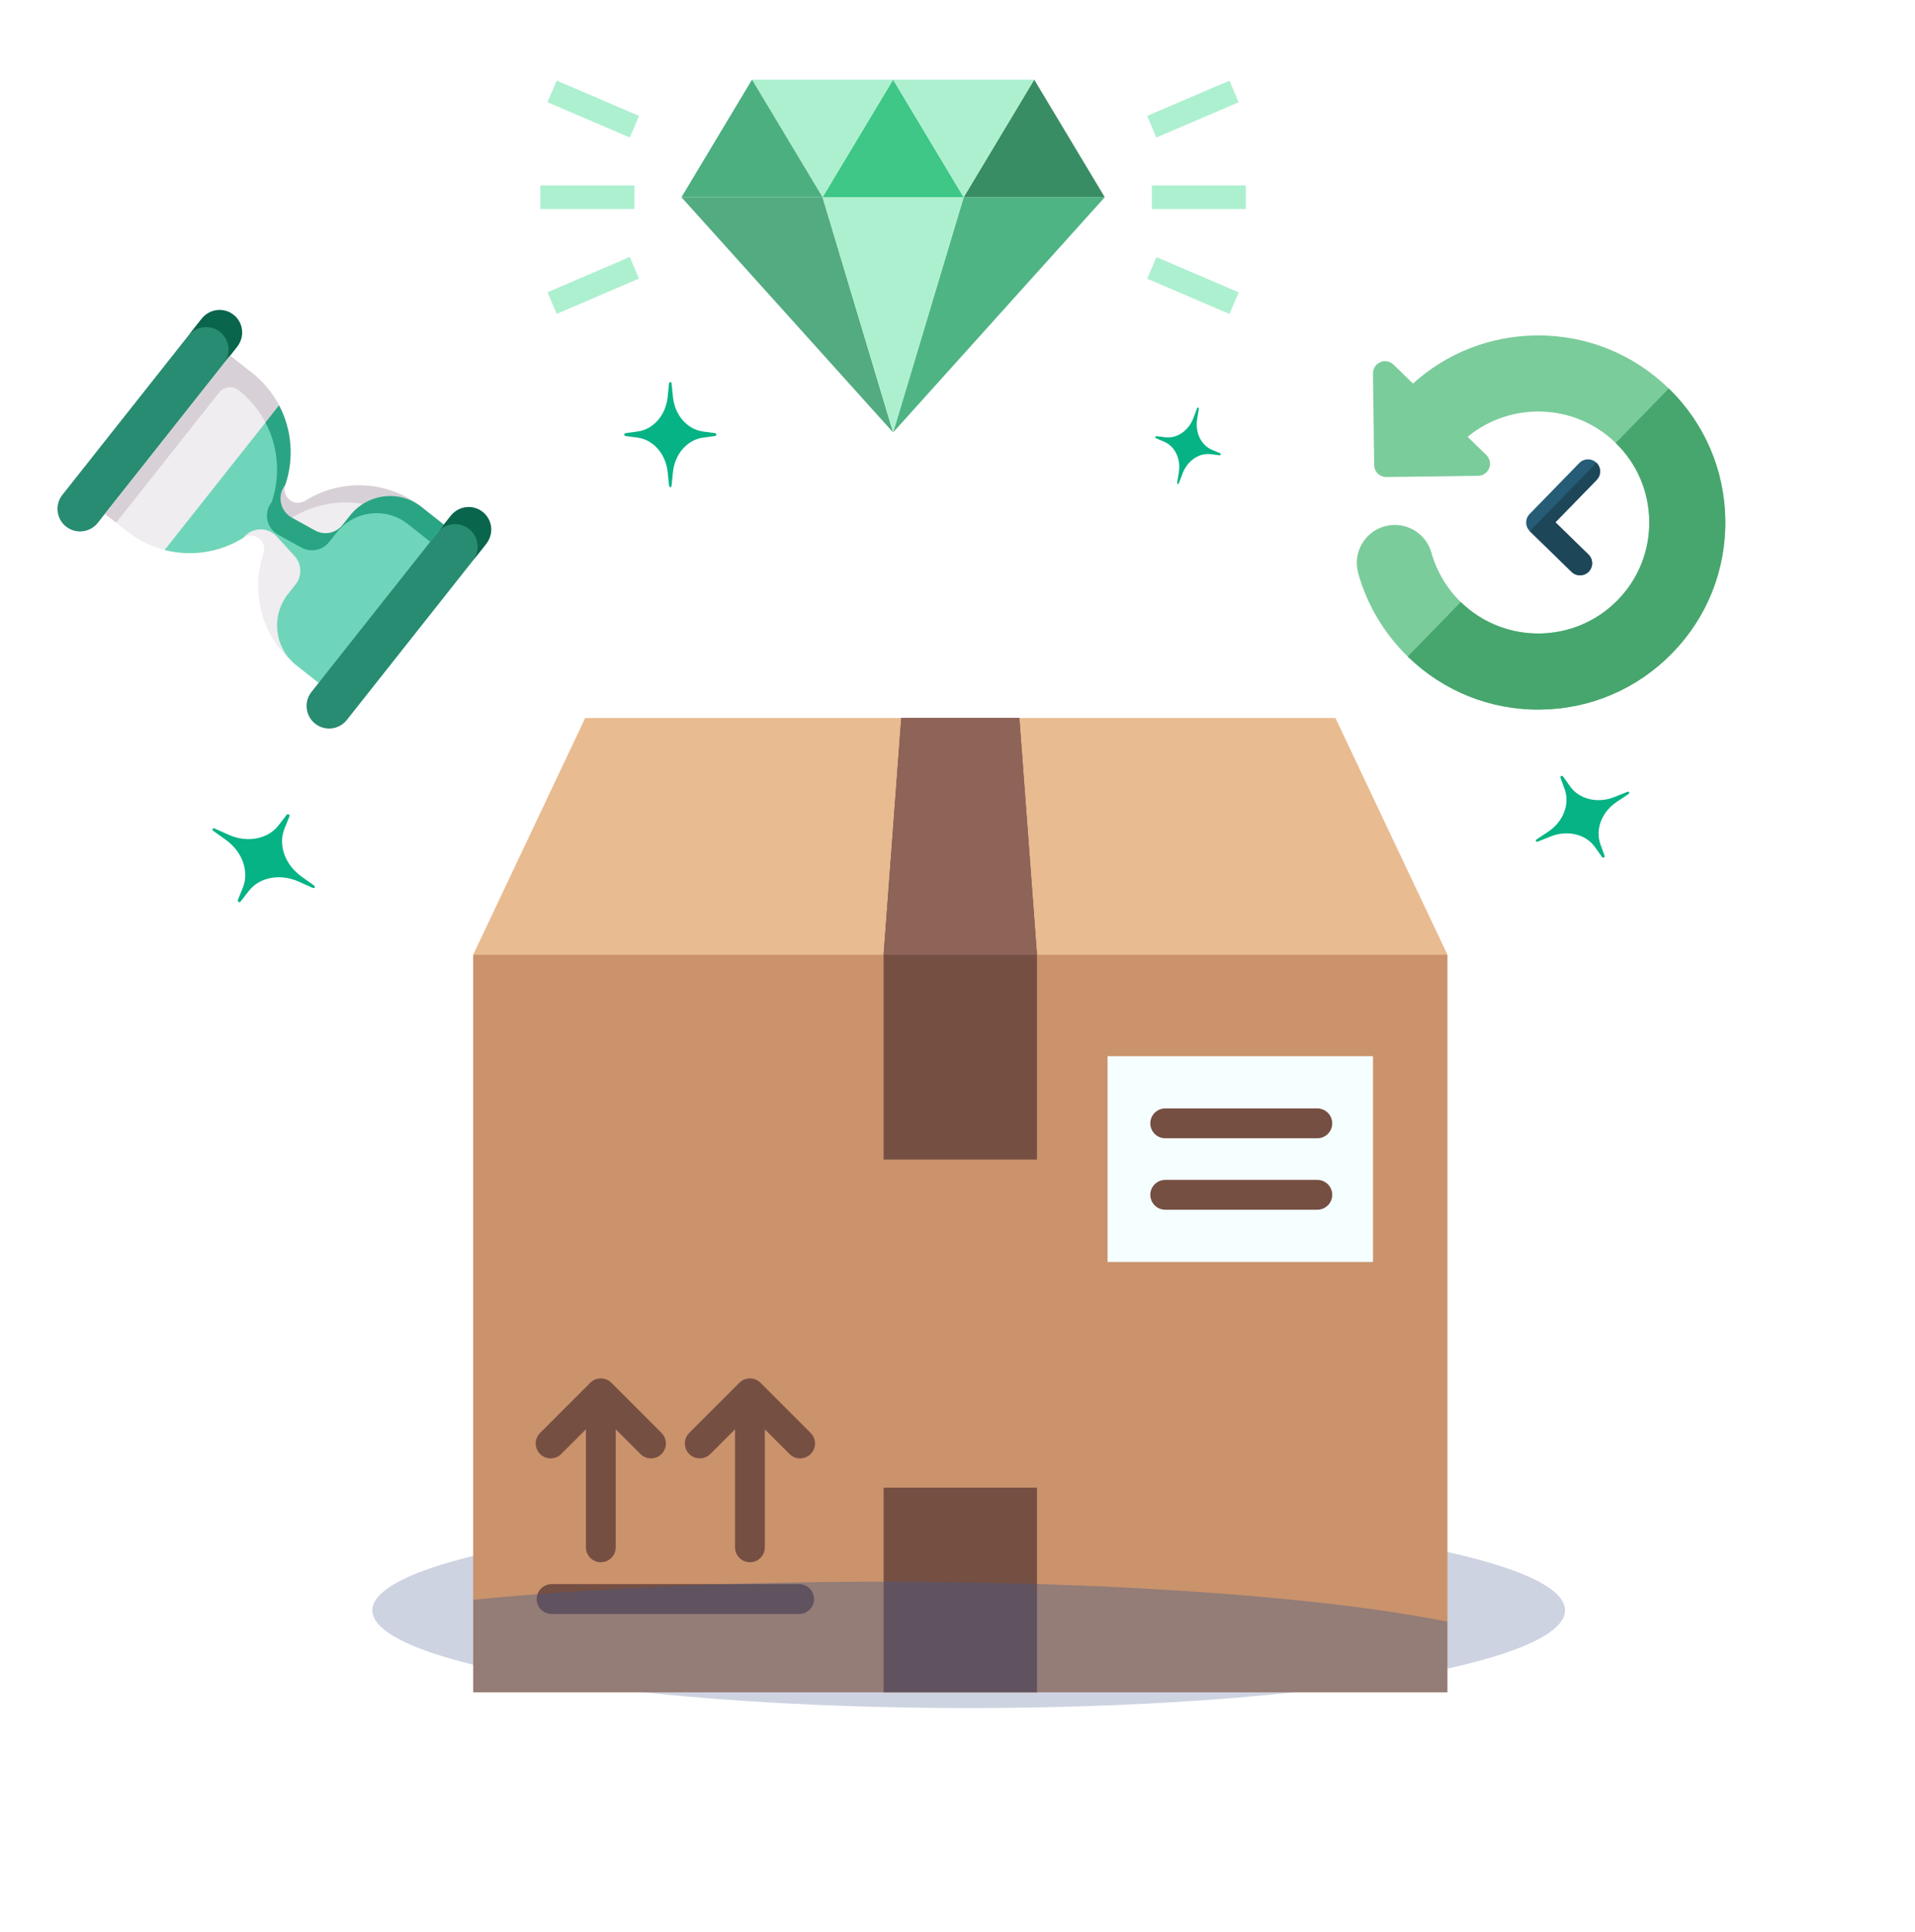 <svg width="114" height="115" viewBox="0 0 114 115" fill="none" xmlns="http://www.w3.org/2000/svg">
<g filter="url(#filter0_f_731_3706)">
<ellipse cx="57.667" cy="95.855" rx="35.5" ry="5.82" fill="#3E588A" fill-opacity="0.26"/>
</g>
<g clip-path="url(#clip0_731_3706)">
<path d="M28.168 56.833L34.836 42.74H79.498L86.167 56.833L59.424 64.645" fill="#E9BB91"/>
<path d="M86.166 56.834H28.167V100.74H86.166V56.834Z" fill="#CA936C"/>
<path d="M61.732 56.834V69.022H52.602V56.834L53.652 42.74H60.682L61.732 56.834Z" fill="#764F43"/>
<path d="M61.731 88.551H52.602V100.739H61.731V88.551Z" fill="#764F43"/>
<path d="M52.602 56.833L53.652 42.74H60.682L61.732 56.833" fill="#8E6459"/>
<path d="M33.407 86.552L34.879 85.081V92.106C34.879 92.597 35.276 92.994 35.767 92.994C36.257 92.994 36.654 92.597 36.654 92.106V85.081L38.126 86.552C38.299 86.725 38.526 86.812 38.753 86.812C38.98 86.812 39.208 86.725 39.381 86.552C39.728 86.205 39.728 85.643 39.381 85.296L36.395 82.309C36.228 82.143 36.002 82.049 35.767 82.049C35.531 82.049 35.306 82.143 35.139 82.309L32.152 85.296C31.805 85.643 31.805 86.205 32.152 86.552C32.499 86.898 33.061 86.898 33.407 86.552Z" fill="#764F43"/>
<path d="M42.285 86.552L43.756 85.081V92.106C43.756 92.597 44.153 92.994 44.643 92.994C45.134 92.994 45.531 92.597 45.531 92.106V85.081L47.002 86.552C47.176 86.725 47.403 86.812 47.63 86.812C47.857 86.812 48.084 86.725 48.258 86.552C48.605 86.205 48.605 85.643 48.258 85.296L45.271 82.31C45.105 82.143 44.879 82.05 44.644 82.05C44.408 82.05 44.182 82.143 44.016 82.31L41.029 85.296C40.682 85.643 40.682 86.205 41.029 86.552C41.376 86.898 41.938 86.898 42.285 86.552Z" fill="#764F43"/>
<path d="M47.573 94.296H32.837C32.347 94.296 31.949 94.694 31.949 95.184C31.949 95.674 32.347 96.072 32.837 96.072H47.573C48.063 96.072 48.46 95.674 48.46 95.184C48.46 94.694 48.063 94.296 47.573 94.296Z" fill="#764F43"/>
<path d="M81.734 62.87H65.933V75.12H81.734V62.87Z" fill="#F5FFFF"/>
<path d="M78.42 67.756H69.366C68.875 67.756 68.478 67.358 68.478 66.868C68.478 66.378 68.875 65.98 69.366 65.98H78.42C78.911 65.98 79.308 66.378 79.308 66.868C79.308 67.358 78.911 67.756 78.42 67.756Z" fill="#764F43"/>
<path d="M78.42 72.01H69.366C68.876 72.01 68.478 71.612 68.478 71.122C68.478 70.632 68.876 70.234 69.366 70.234H78.42C78.911 70.234 79.308 70.632 79.308 71.122C79.308 71.612 78.911 72.01 78.42 72.01Z" fill="#764F43"/>
<g filter="url(#filter1_f_731_3706)">
<ellipse cx="52.553" cy="99.422" rx="40.205" ry="5.273" fill="#3E588A" fill-opacity="0.38"/>
</g>
</g>
<path d="M94.562 33.01L92.591 31.089L95.049 28.566C95.327 28.281 95.321 27.825 95.036 27.547C94.751 27.269 94.295 27.275 94.017 27.56L91.056 30.6C90.779 30.885 90.785 31.341 91.07 31.619L93.557 34.041C93.842 34.319 94.298 34.313 94.575 34.028C94.853 33.743 94.847 33.287 94.562 33.01Z" fill="#265C76"/>
<path d="M102.708 30.958C102.67 27.983 101.475 25.202 99.344 23.126C97.213 21.05 94.402 19.929 91.427 19.968C88.694 20.003 86.124 21.015 84.115 22.832L82.956 21.703C82.748 21.5 82.437 21.443 82.169 21.558C81.902 21.673 81.73 21.938 81.733 22.229L81.805 27.684C81.807 27.875 81.885 28.058 82.022 28.191C82.159 28.324 82.343 28.398 82.534 28.395L87.99 28.324C88.281 28.32 88.541 28.141 88.65 27.87C88.757 27.6 88.692 27.291 88.483 27.088L87.369 26.002C89.934 23.885 93.749 23.995 96.185 26.369C97.45 27.601 98.159 29.251 98.182 31.017C98.205 32.782 97.539 34.451 96.307 35.715C93.764 38.326 89.571 38.381 86.961 35.838C86.136 35.034 85.534 34.028 85.22 32.93C85.217 32.919 85.215 32.908 85.211 32.897C85.103 32.515 84.897 32.167 84.613 31.891C84.035 31.328 83.195 31.114 82.419 31.333C81.837 31.497 81.353 31.878 81.058 32.406C80.772 32.917 80.695 33.506 80.84 34.072C80.843 34.09 80.848 34.108 80.853 34.126C81.38 36.001 82.4 37.714 83.802 39.08C85.933 41.156 88.744 42.278 91.719 42.239C94.693 42.2 97.474 41.005 99.55 38.874C101.626 36.743 102.747 33.932 102.708 30.958Z" fill="#7BCC9B"/>
<path d="M94.563 33.01L92.592 31.09L95.05 28.566C95.328 28.281 95.322 27.825 95.037 27.548L91.07 31.619L93.557 34.042C93.842 34.32 94.298 34.314 94.576 34.029C94.854 33.744 94.848 33.288 94.563 33.01Z" fill="#1D4659"/>
<path d="M102.708 30.958C102.67 27.983 101.475 25.202 99.344 23.126L96.185 26.369C97.45 27.601 98.159 29.251 98.182 31.017C98.205 32.782 97.539 34.451 96.307 35.715C93.764 38.326 89.571 38.381 86.961 35.838L83.802 39.08C85.933 41.156 88.744 42.278 91.719 42.239C94.693 42.2 97.474 41.005 99.55 38.874C101.626 36.743 102.747 33.932 102.708 30.958Z" fill="#47A66D"/>
<g clip-path="url(#clip1_731_3706)">
<path d="M14.073 20.692L13.7 21.163L10.654 26.414L6.245 30.585L5.819 31.125C5.358 31.707 4.514 31.805 3.932 31.345C3.35 30.885 3.252 30.04 3.712 29.458L11.966 19.025C12.426 18.443 13.271 18.345 13.853 18.805C14.434 19.265 14.533 20.11 14.073 20.692Z" fill="#278C71"/>
<path d="M12.02 18.957L11.211 19.979C11.671 19.398 12.516 19.299 13.098 19.759C13.68 20.22 13.778 21.064 13.318 21.646L14.127 20.624C14.587 20.042 14.488 19.197 13.907 18.737C13.325 18.277 12.48 18.375 12.02 18.957Z" fill="#0A654D"/>
<path d="M14.968 22.278L13.646 21.232L6.245 30.585L7.568 31.631C9.619 33.254 12.401 33.324 14.496 32.005C14.785 31.823 15.157 31.843 15.425 32.055C15.693 32.267 15.798 32.625 15.687 32.948C14.886 35.289 15.594 37.981 17.645 39.604L18.967 40.65L26.367 31.296L25.045 30.25C22.994 28.627 20.212 28.558 18.117 29.876C17.828 30.058 17.456 30.038 17.188 29.826L17.242 29.758C16.974 29.546 16.815 29.257 16.926 28.934C17.727 26.592 17.019 23.901 14.968 22.278Z" fill="#EFEDEF"/>
<path d="M6.245 30.585L6.913 31.114L13.041 23.369C13.327 23.007 13.852 22.946 14.213 23.232C16.258 24.85 16.968 27.529 16.178 29.866C16.081 30.155 16.137 30.479 16.346 30.701C16.616 30.985 17.041 31.033 17.363 30.83C19.457 29.512 22.239 29.581 24.29 31.204L25.613 32.25L26.421 31.228L25.099 30.182C23.054 28.564 20.283 28.49 18.191 29.796C17.932 29.957 17.603 29.978 17.339 29.824C17.001 29.628 16.857 29.225 16.98 28.865C17.781 26.524 17.073 23.832 15.022 22.209L14.367 21.692L13.7 21.163L6.245 30.585Z" fill="#D7D0D6"/>
<path d="M28.901 32.423L20.647 42.856C20.187 43.438 19.342 43.537 18.76 43.077C18.179 42.616 18.08 41.772 18.54 41.19L18.967 40.65L22.013 35.4L26.422 31.228L26.794 30.757C27.255 30.175 28.099 30.076 28.681 30.537C29.263 30.997 29.361 31.842 28.901 32.423Z" fill="#278C71"/>
<path d="M26.848 30.689L26.04 31.711C26.5 31.129 27.345 31.031 27.926 31.491C28.508 31.951 28.607 32.796 28.146 33.377L28.955 32.355C29.415 31.773 29.317 30.929 28.735 30.469C28.153 30.008 27.309 30.107 26.848 30.689Z" fill="#0A654D"/>
<path d="M20.794 30.747L20.401 31.243C20.006 31.742 19.255 31.95 18.698 31.642L17.317 30.879C16.614 30.49 16.427 29.564 16.926 28.934C17.461 27.369 17.322 25.649 16.56 24.196L9.801 32.739C11.391 33.147 13.097 32.886 14.496 32.005C14.994 31.375 15.939 31.343 16.479 31.938L17.54 33.106C17.967 33.578 17.991 34.289 17.597 34.788L17.15 35.352C16.121 36.653 16.324 38.547 17.619 39.583C17.628 39.59 17.636 39.597 17.645 39.604L18.967 40.65L26.368 31.296L25.045 30.25C25.037 30.243 25.028 30.236 25.019 30.23C23.713 29.208 21.823 29.446 20.794 30.747Z" fill="#6FD5BA"/>
<path d="M25.073 30.162C23.767 29.14 21.877 29.378 20.847 30.679L20.401 31.243C20.006 31.742 19.308 31.882 18.752 31.574L17.37 30.811C16.668 30.422 16.481 29.495 16.98 28.866C17.515 27.301 17.376 25.581 16.614 24.128L15.805 25.15C16.567 26.604 16.706 28.324 16.171 29.888C15.673 30.518 15.859 31.444 16.562 31.833L17.943 32.596C18.5 32.904 19.198 32.764 19.592 32.265L20.039 31.701C21.068 30.4 22.958 30.162 24.264 31.184C24.273 31.191 24.282 31.197 24.29 31.204L25.613 32.25L26.422 31.228L25.099 30.182C25.09 30.175 25.082 30.168 25.073 30.162Z" fill="#2AA584"/>
</g>
<path d="M48.967 11.74L53.167 25.74L40.567 11.74H48.967Z" fill="#53AB81"/>
<path d="M65.767 11.74L53.167 25.74L57.367 11.74H65.767Z" fill="#4FB484"/>
<path d="M57.367 11.74L53.167 25.74L48.967 11.74H57.367Z" fill="#ADF0D0"/>
<path d="M61.567 4.74L65.767 11.74H57.367L61.567 4.74Z" fill="#388D64"/>
<path d="M53.167 4.74L57.367 11.74H48.967L53.167 4.74Z" fill="#3EC786"/>
<path d="M53.167 4.74L48.967 11.74L44.767 4.74H53.167Z" fill="#ADF0D0"/>
<path d="M61.567 4.74L57.367 11.74L53.167 4.74H61.567Z" fill="#ADF0D0"/>
<path d="M44.767 4.74L48.967 11.74H40.567L44.767 4.74Z" fill="#4CAF80"/>
<path d="M68.567 11.04H74.167V12.44H68.567V11.04Z" fill="#ADF0D0"/>
<path d="M68.288 6.9L73.188 4.799L73.74 6.086L68.84 8.187L68.288 6.9Z" fill="#ADF0D0"/>
<path d="M68.292 16.59L68.844 15.303L73.744 17.404L73.192 18.691L68.292 16.59Z" fill="#ADF0D0"/>
<path d="M32.167 11.04H37.767V12.44H32.167V11.04Z" fill="#ADF0D0"/>
<path d="M32.591 6.084L33.143 4.798L38.043 6.898L37.491 8.185L32.591 6.084Z" fill="#ADF0D0"/>
<path d="M32.59 17.396L37.489 15.295L38.041 16.582L33.141 18.683L32.59 17.396Z" fill="#ADF0D0"/>
<path d="M96.948 47.264C97.03 47.209 96.972 47.097 96.88 47.134L96.105 47.443C95.105 47.842 94.014 47.58 93.466 46.808L93.042 46.211C92.991 46.14 92.864 46.207 92.894 46.289L93.144 46.977C93.466 47.867 93.061 48.913 92.164 49.509L91.469 49.97C91.386 50.025 91.445 50.136 91.537 50.1L92.312 49.791C93.312 49.392 94.403 49.654 94.951 50.426L95.375 51.023C95.426 51.094 95.553 51.027 95.523 50.945L95.273 50.257C94.951 49.368 95.356 48.321 96.253 47.725L96.948 47.264Z" fill="#05B384"/>
<path d="M39.977 22.814C39.967 22.715 39.841 22.715 39.831 22.814L39.745 23.644C39.633 24.715 38.895 25.559 37.957 25.687L37.231 25.785C37.145 25.797 37.145 25.94 37.231 25.952L37.957 26.05C38.895 26.177 39.633 27.022 39.745 28.093L39.831 28.923C39.841 29.022 39.967 29.022 39.977 28.923L40.063 28.093C40.174 27.022 40.913 26.177 41.851 26.05L42.577 25.952C42.663 25.94 42.663 25.797 42.577 25.785L41.851 25.687C40.913 25.559 40.174 24.715 40.063 23.644L39.977 22.814Z" fill="#05B384"/>
<path d="M12.771 49.314C12.669 49.269 12.601 49.388 12.691 49.453L13.45 49.997C14.428 50.699 14.845 51.871 14.458 52.833L14.157 53.578C14.122 53.667 14.261 53.746 14.319 53.671L14.811 53.035C15.445 52.215 16.668 51.983 17.768 52.473L18.62 52.853C18.721 52.898 18.79 52.779 18.7 52.714L17.941 52.17C16.962 51.468 16.546 50.296 16.933 49.334L17.233 48.589C17.269 48.501 17.13 48.421 17.071 48.496L16.58 49.132C15.946 49.952 14.723 50.184 13.623 49.694L12.771 49.314Z" fill="#05B384"/>
<path d="M71.367 24.329C71.379 24.256 71.29 24.232 71.264 24.301L71.041 24.887C70.754 25.643 70.064 26.116 69.373 26.029L68.838 25.962C68.774 25.954 68.746 26.059 68.805 26.084L69.302 26.293C69.944 26.564 70.305 27.318 70.176 28.117L70.076 28.735C70.064 28.809 70.153 28.833 70.179 28.763L70.402 28.177C70.689 27.421 71.379 26.949 72.07 27.035L72.605 27.102C72.669 27.11 72.697 27.006 72.638 26.981L72.141 26.771C71.499 26.5 71.138 25.746 71.267 24.948L71.367 24.329Z" fill="#05B384"/>
<defs>
<filter id="filter0_f_731_3706" x="9.596" y="77.465" width="96.141" height="36.78" filterUnits="userSpaceOnUse" color-interpolation-filters="sRGB">
<feFlood flood-opacity="0" result="BackgroundImageFix"/>
<feBlend mode="normal" in="SourceGraphic" in2="BackgroundImageFix" result="shape"/>
<feGaussianBlur stdDeviation="6.285" result="effect1_foregroundBlur_731_3706"/>
</filter>
<filter id="filter1_f_731_3706" x="0.593" y="82.394" width="103.921" height="34.057" filterUnits="userSpaceOnUse" color-interpolation-filters="sRGB">
<feFlood flood-opacity="0" result="BackgroundImageFix"/>
<feBlend mode="normal" in="SourceGraphic" in2="BackgroundImageFix" result="shape"/>
<feGaussianBlur stdDeviation="5.878" result="effect1_foregroundBlur_731_3706"/>
</filter>
<clipPath id="clip0_731_3706">
<rect width="58" height="58" fill="white" transform="translate(28.167 42.74)"/>
</clipPath>
<clipPath id="clip1_731_3706">
<rect width="21.594" height="21.594" fill="white" transform="translate(1.167 32.675) rotate(-51.651)"/>
</clipPath>
</defs>
</svg>

